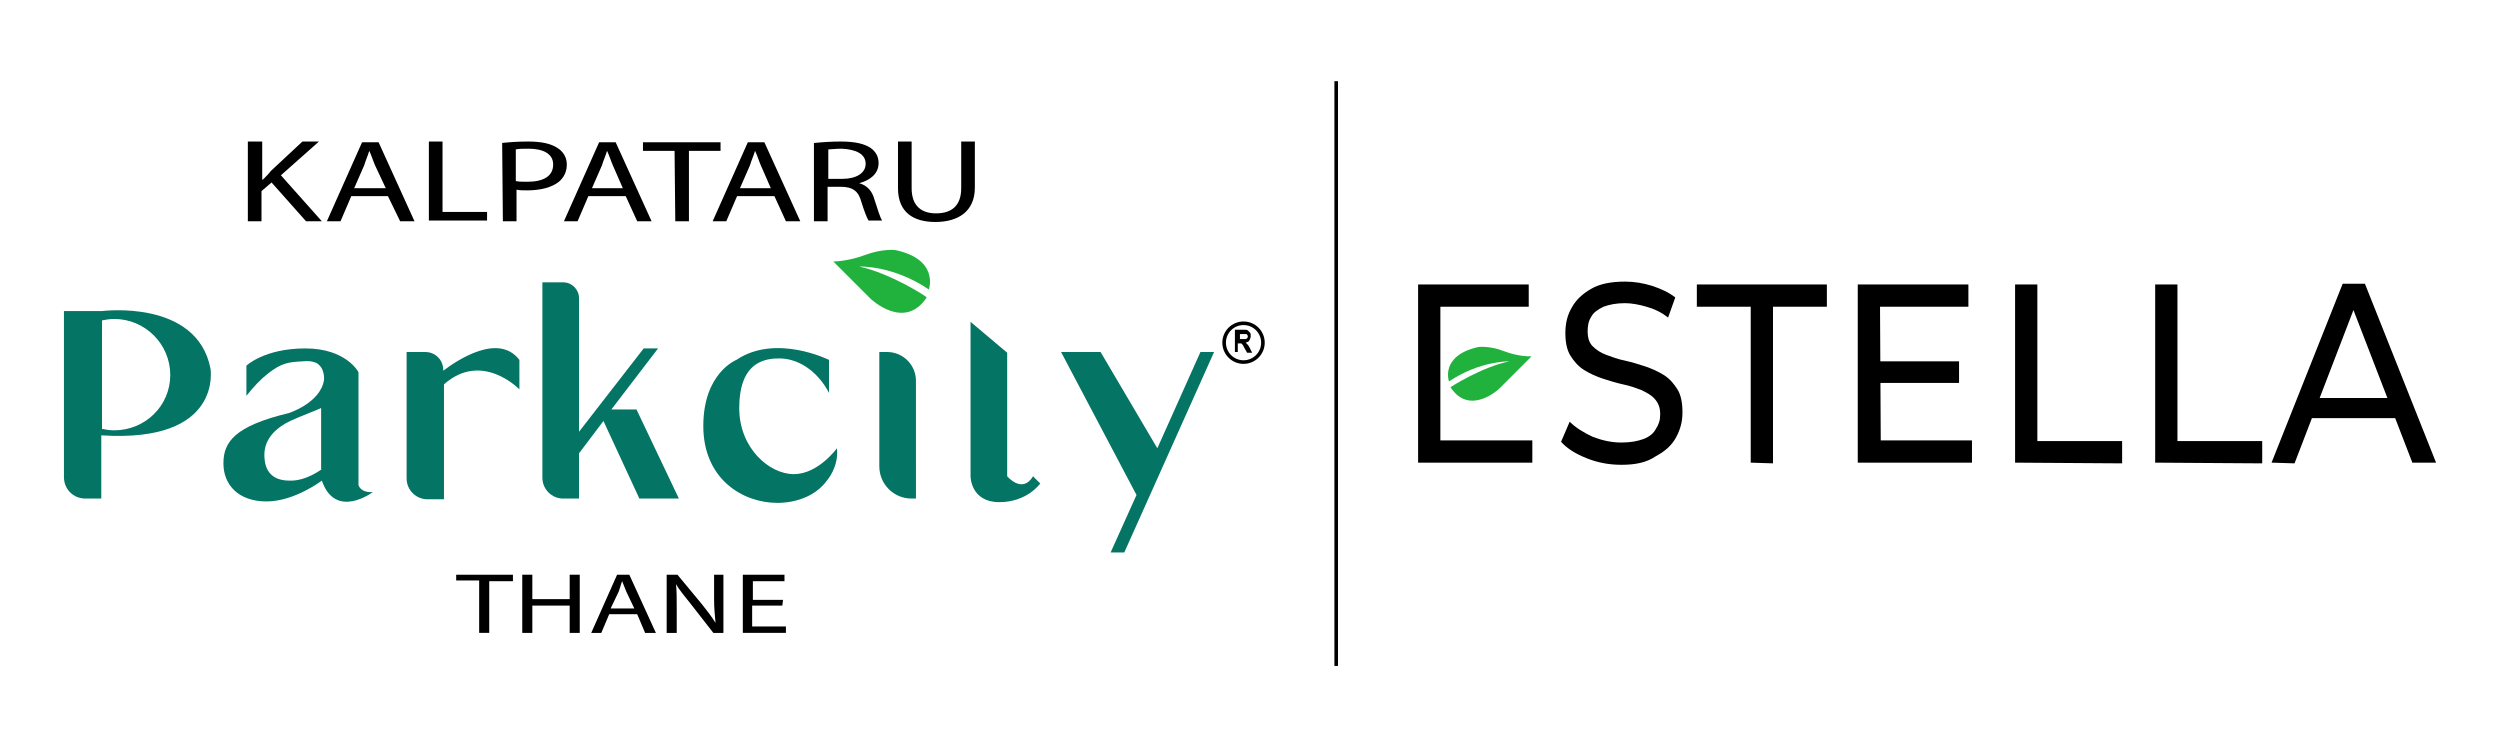 <?xml version="1.0" encoding="utf-8"?>
<!-- Generator: Adobe Illustrator 25.4.1, SVG Export Plug-In . SVG Version: 6.00 Build 0)  -->
<svg version="1.1" id="Layer_1" xmlns="http://www.w3.org/2000/svg" xmlns:xlink="http://www.w3.org/1999/xlink" x="0px" y="0px"
	 viewBox="0 0 348 104" style="enable-background:new 0 0 348 104;" xml:space="preserve">
<style type="text/css">
	.st0{enable-background:new    ;}
	.st1{fill:none;stroke:#000000;stroke-width:0.5;stroke-miterlimit:10;}
	.st2{fill:#047464;}
	.st3{fill:#21B23D;}
</style>
<g>
	<g>
		<g>
			<g class="st0">
				<path d="M34.6,19.7h1.9V25h0.1c0.4-0.4,0.8-0.8,1.1-1.2l4.4-4.1h2.3l-5.3,4.7l5.7,6.4h-2.2l-4.8-5.4l-1.4,1.2v4.2h-1.9V19.7
					H34.6z"/>
				<path d="M48.9,27.3l-1.5,3.5h-1.9l4.9-11h2.3l5,11h-2L54,27.3H48.9z M53.7,26.2L52.2,23c-0.3-0.7-0.5-1.4-0.8-2l0,0
					c-0.2,0.7-0.5,1.3-0.7,2l-1.4,3.2H53.7z"/>
				<path d="M59.7,19.7h1.9v9.8h6.2v1.2h-8.1C59.7,30.7,59.7,19.7,59.7,19.7z"/>
				<path d="M69.9,19.9c0.9-0.1,2.1-0.2,3.6-0.2c1.9,0,3.2,0.3,4.1,0.9c0.8,0.5,1.3,1.3,1.3,2.3s-0.4,1.8-1.1,2.4
					c-1,0.8-2.6,1.2-4.4,1.2c-0.6,0-1.1,0-1.5-0.1v4.4H70L69.9,19.9L69.9,19.9z M71.8,25.2c0.4,0.1,0.9,0.1,1.6,0.1
					c2.3,0,3.6-0.8,3.6-2.4c0-1.5-1.4-2.2-3.4-2.2c-0.8,0-1.4,0-1.8,0.1C71.8,20.8,71.8,25.2,71.8,25.2z"/>
				<path d="M81.9,27.3l-1.5,3.5h-1.9l4.9-11h2.3l5,11h-2l-1.6-3.5H81.9z M86.7,26.2L85.3,23c-0.3-0.7-0.5-1.4-0.8-2l0,0
					c-0.2,0.7-0.5,1.3-0.7,2l-1.4,3.2H86.7z"/>
				<path d="M93.9,21h-4.4v-1.2h10.8V21h-4.4v9.8H94L93.9,21L93.9,21z"/>
				<path d="M102.6,27.3l-1.5,3.5h-1.9l4.9-11h2.3l5,11h-2l-1.6-3.5H102.6z M107.3,26.2l-1.4-3.2c-0.3-0.7-0.5-1.4-0.8-2l0,0
					c-0.2,0.7-0.5,1.3-0.7,2l-1.4,3.2H107.3z"/>
				<path d="M113.4,19.9c0.9-0.1,2.3-0.2,3.6-0.2c2,0,3.3,0.3,4.2,0.9c0.7,0.5,1.1,1.2,1.1,2.1c0,1.5-1.2,2.4-2.7,2.8l0,0
					c1.1,0.3,1.8,1.1,2.1,2.2c0.5,1.5,0.8,2.6,1.1,3h-1.9c-0.2-0.3-0.6-1.3-1-2.6c-0.4-1.5-1.2-2.1-2.9-2.1h-1.8v4.8h-1.9V19.9
					H113.4z M115.3,24.9h1.9c2,0,3.3-0.8,3.3-2.1c0-1.4-1.4-2-3.3-2.1c-0.9,0-1.6,0.1-1.9,0.1V24.9z"/>
				<path d="M126.9,19.7v6.5c0,2.5,1.4,3.5,3.4,3.5c2.2,0,3.5-1.1,3.5-3.5v-6.5h1.9v6.4c0,3.4-2.4,4.8-5.5,4.8c-3,0-5.2-1.3-5.2-4.7
					v-6.5H126.9z"/>
			</g>
		</g>
		<g>
			<g class="st0">
				<path d="M66.8,80.8h-3.3V80h7.9v0.9h-3.3v7.2h-1.4v-7.3H66.8z"/>
				<path d="M74.1,80v3.4h5.2V80h1.4v8.1h-1.4v-3.8h-5.2v3.8h-1.4V80H74.1z"/>
				<path d="M84.8,85.5l-1.1,2.6h-1.4l3.6-8.1h1.7l3.7,8.1h-1.5l-1.1-2.6H84.8z M88.3,84.7l-1.1-2.3c-0.2-0.5-0.4-1-0.6-1.5l0,0
					c-0.2,0.5-0.3,1-0.5,1.5L85,84.7H88.3z"/>
				<path d="M92.8,88.1V80h1.5l3.4,4.1c0.8,1,1.4,1.8,1.9,2.6l0,0c-0.1-1.1-0.2-2.1-0.2-3.3V80h1.3v8.1h-1.4L96.1,84
					c-0.7-0.9-1.5-1.8-2-2.7l0,0c0.1,1,0.1,2,0.1,3.3v3.5C94.2,88.1,92.8,88.1,92.8,88.1z"/>
				<path d="M108.9,84.3h-4.2v2.9h4.7v0.9h-6V80h5.8v0.9h-4.4v2.6h4.2L108.9,84.3L108.9,84.3z"/>
			</g>
		</g>
		<g>
			<g class="st0">
				<path d="M171.9,49v-3.1h1.2c0.3,0,0.5,0,0.6,0.1c0.1,0.1,0.2,0.2,0.3,0.3s0.1,0.3,0.1,0.5c0,0.2-0.1,0.4-0.2,0.6
					s-0.3,0.2-0.5,0.3c0.1,0.1,0.2,0.2,0.3,0.3s0.2,0.3,0.3,0.5l0.3,0.6h-0.7l-0.4-0.7c-0.1-0.2-0.2-0.4-0.3-0.5
					c-0.1-0.1-0.1-0.1-0.2-0.1c-0.1,0-0.2,0-0.3,0h-0.1V49H171.9z M172.5,47.2h0.4c0.3,0,0.4,0,0.5,0s0.1-0.1,0.2-0.1
					c0-0.1,0.1-0.1,0.1-0.2c0-0.1,0-0.2-0.1-0.3c0-0.1-0.1-0.1-0.2-0.1c0,0-0.2,0-0.4,0h-0.4V47.2z"/>
			</g>
		</g>
		<circle class="st1" cx="173.1" cy="47.7" r="2.7"/>
		<path class="st2" d="M29.3,51.3c-1.9-9.7-15.1-8-15.1-8H8.9v23.1c0,1.7,1.3,3,3,3h2.2v-8.8C31.1,61.7,29.3,51.3,29.3,51.3z
			 M15.9,59.9c-0.6,0-1.2-0.1-1.7-0.2V44.6c0.5-0.1,1.1-0.2,1.7-0.2c4.3,0,7.8,3.5,7.8,7.8S20.2,59.9,15.9,59.9z"/>
		<path class="st2" d="M49.9,67.5V51.8c0,0-1.7-3.3-7.4-3.3s-8.2,2.4-8.2,2.4v4.2c1.1-1.4,2.1-2.4,3-3.1c1.9-1.5,2.9-1.6,4.8-1.7
			c0.8-0.1,1.4,0,1.9,0.2c1.3,0.7,1.1,2.4,1.1,2.4c-0.5,3.2-4.9,4.6-4.9,4.6c-7.5,1.8-9.1,4-9.1,7c0,3,2.1,5.3,6,5.3
			s7.7-2.9,7.7-2.9c1.9,5.5,7.1,1.6,7.1,1.6C50.1,68.6,49.9,67.5,49.9,67.5z M44.8,65.3c0,0-2.2,1.7-4.5,1.6c-2.3,0-3.5-1.2-3.5-3.6
			s1.9-3.9,3.6-4.7c1.5-0.7,3.7-1.5,4.3-1.8v8.5H44.8z"/>
		<path class="st2" d="M72.3,50.1v4.1c0,0-5.2-5.4-10.5-0.7v16h-2.3c-1.6,0-2.9-1.3-2.9-2.9V49h2.6c1.4,0,2.5,1.1,2.5,2.5v0.1
			C63.7,50.1,69.4,46.3,72.3,50.1z"/>
		<path class="st2" d="M94.5,69.4H89l-5-10.8l-3.4,4.5v6.3h-2.2c-1.6,0-2.9-1.3-2.9-2.9V39.3h2.9c1.2,0,2.2,1,2.2,2.2v18.6l9-11.6h2
			L85.1,57h3.5L94.5,69.4z"/>
		<path class="st2" d="M115.4,54.7v-4.6c0,0-7.4-3.7-12.9,0c0,0-4.6,1.8-4.6,9.2S103.4,70,108.2,70c0,0,4.5,0.2,6.9-3.1
			c0,0,1.7-1.9,1.4-4.5c0,0-2.6,3.6-6,3.6s-7.6-3.6-7.6-9.2s2.7-6.9,5.4-6.9C111,49.8,113.8,51.6,115.4,54.7z"/>
		<path class="st2" d="M127.5,69.4h-0.6c-2.5,0-4.5-2-4.5-4.5V49h1.1c2.2,0,4,1.8,4,4V69.4z"/>
		<path class="st2" d="M144.8,67.3c0,0-1.8,2.6-5.7,2.6c-4,0-4-3.6-4-3.6V44.8l5.1,4.3v17.2c0,0,2.1,2.5,3.6,0L144.8,67.3z"/>
		<polygon class="st2" points="169,49 156.5,76.9 154.6,76.9 158.2,68.9 147.7,49 153.2,49 161.1,62.4 167.1,49 		"/>
		<path class="st3" d="M119.6,37.1c0,0,4.7-0.2,9.7,3.2c0,0,1.5-4.2-4.7-5.5c0,0-1.8-0.2-4.2,0.7c-2.4,0.9-4.4,0.9-4.4,0.9l5.2,5.2
			c0,0,4.7,4.5,7.8-0.2C129,41.3,124.1,38.1,119.6,37.1z"/>
	</g>
	<line class="st1" x1="186" y1="11.3" x2="186" y2="92.7"/>
	<g>
		<g>
			<path d="M200.6,61.3h12.7v3.1h-15.9V39.6h15.4v3.1h-12.3v18.6C200.5,61.3,200.6,61.3,200.6,61.3z"/>
			<path d="M225.7,64.7c-1.7,0-3.3-0.3-4.8-0.9s-2.7-1.3-3.6-2.3l1.2-2.8c0.8,0.8,1.9,1.5,3.2,2.1c1.3,0.5,2.6,0.8,4,0.8
				c1.3,0,2.3-0.2,3.1-0.5s1.4-0.8,1.7-1.4c0.4-0.6,0.6-1.2,0.6-2c0-0.9-0.2-1.5-0.7-2.1s-1.1-0.9-1.9-1.3c-0.8-0.3-1.6-0.6-2.6-0.8
				c-0.9-0.2-1.9-0.5-2.8-0.8c-0.9-0.3-1.8-0.7-2.6-1.2s-1.4-1.2-1.9-2s-0.7-1.9-0.7-3.2s0.3-2.5,0.9-3.5c0.6-1.1,1.5-1.9,2.7-2.6
				c1.2-0.7,2.8-1,4.7-1c1.3,0,2.5,0.2,3.8,0.6c1.2,0.4,2.3,0.9,3.2,1.6l-1,2.8c-0.9-0.7-1.9-1.2-3-1.5c-1-0.3-2.1-0.5-3-0.5
				c-1.2,0-2.2,0.2-3,0.5c-0.8,0.4-1.4,0.8-1.7,1.4c-0.4,0.6-0.5,1.3-0.5,2c0,0.9,0.2,1.6,0.7,2.1s1.1,0.9,1.9,1.2
				c0.8,0.3,1.6,0.6,2.6,0.8c0.9,0.2,1.9,0.5,2.8,0.8c0.9,0.3,1.8,0.7,2.6,1.2s1.4,1.2,1.9,2s0.7,1.9,0.7,3.2s-0.3,2.4-0.9,3.5
				c-0.6,1.1-1.5,1.9-2.8,2.6C229.2,64.4,227.6,64.7,225.7,64.7z"/>
			<path d="M243.7,64.4V42.7h-7.5v-3.1h18.1v3.1h-7.5v21.8L243.7,64.4L243.7,64.4z"/>
			<path d="M261.8,61.3h12.7v3.1h-15.9V39.6H274v3.1h-12.3L261.8,61.3L261.8,61.3z M261.5,50.3h11.2v3h-11.2V50.3z"/>
			<path d="M280.5,64.4V39.6h3.1v21.8h11.8v3.1L280.5,64.4L280.5,64.4z"/>
			<path d="M300,64.4V39.6h3.1v21.8h11.8v3.1L300,64.4L300,64.4z"/>
			<path d="M316.2,64.4l9.9-24.9h3.1l9.9,24.9h-3.3L327,41.6h1.2l-8.8,22.9L316.2,64.4L316.2,64.4z M320.4,58.2l0.8-2.8h12.3
				l0.9,2.8H320.4z"/>
		</g>
		<path class="st3" d="M210.1,50.3c0,0-4.1-0.1-8.4,2.8c0,0-1.3-3.6,4.1-4.8c0,0,1.6-0.2,3.6,0.6c2.1,0.8,3.8,0.7,3.8,0.7l-4.5,4.5
			c0,0-4.1,3.9-6.8-0.2C201.9,53.9,206.2,51.1,210.1,50.3z"/>
	</g>
</g>
</svg>

